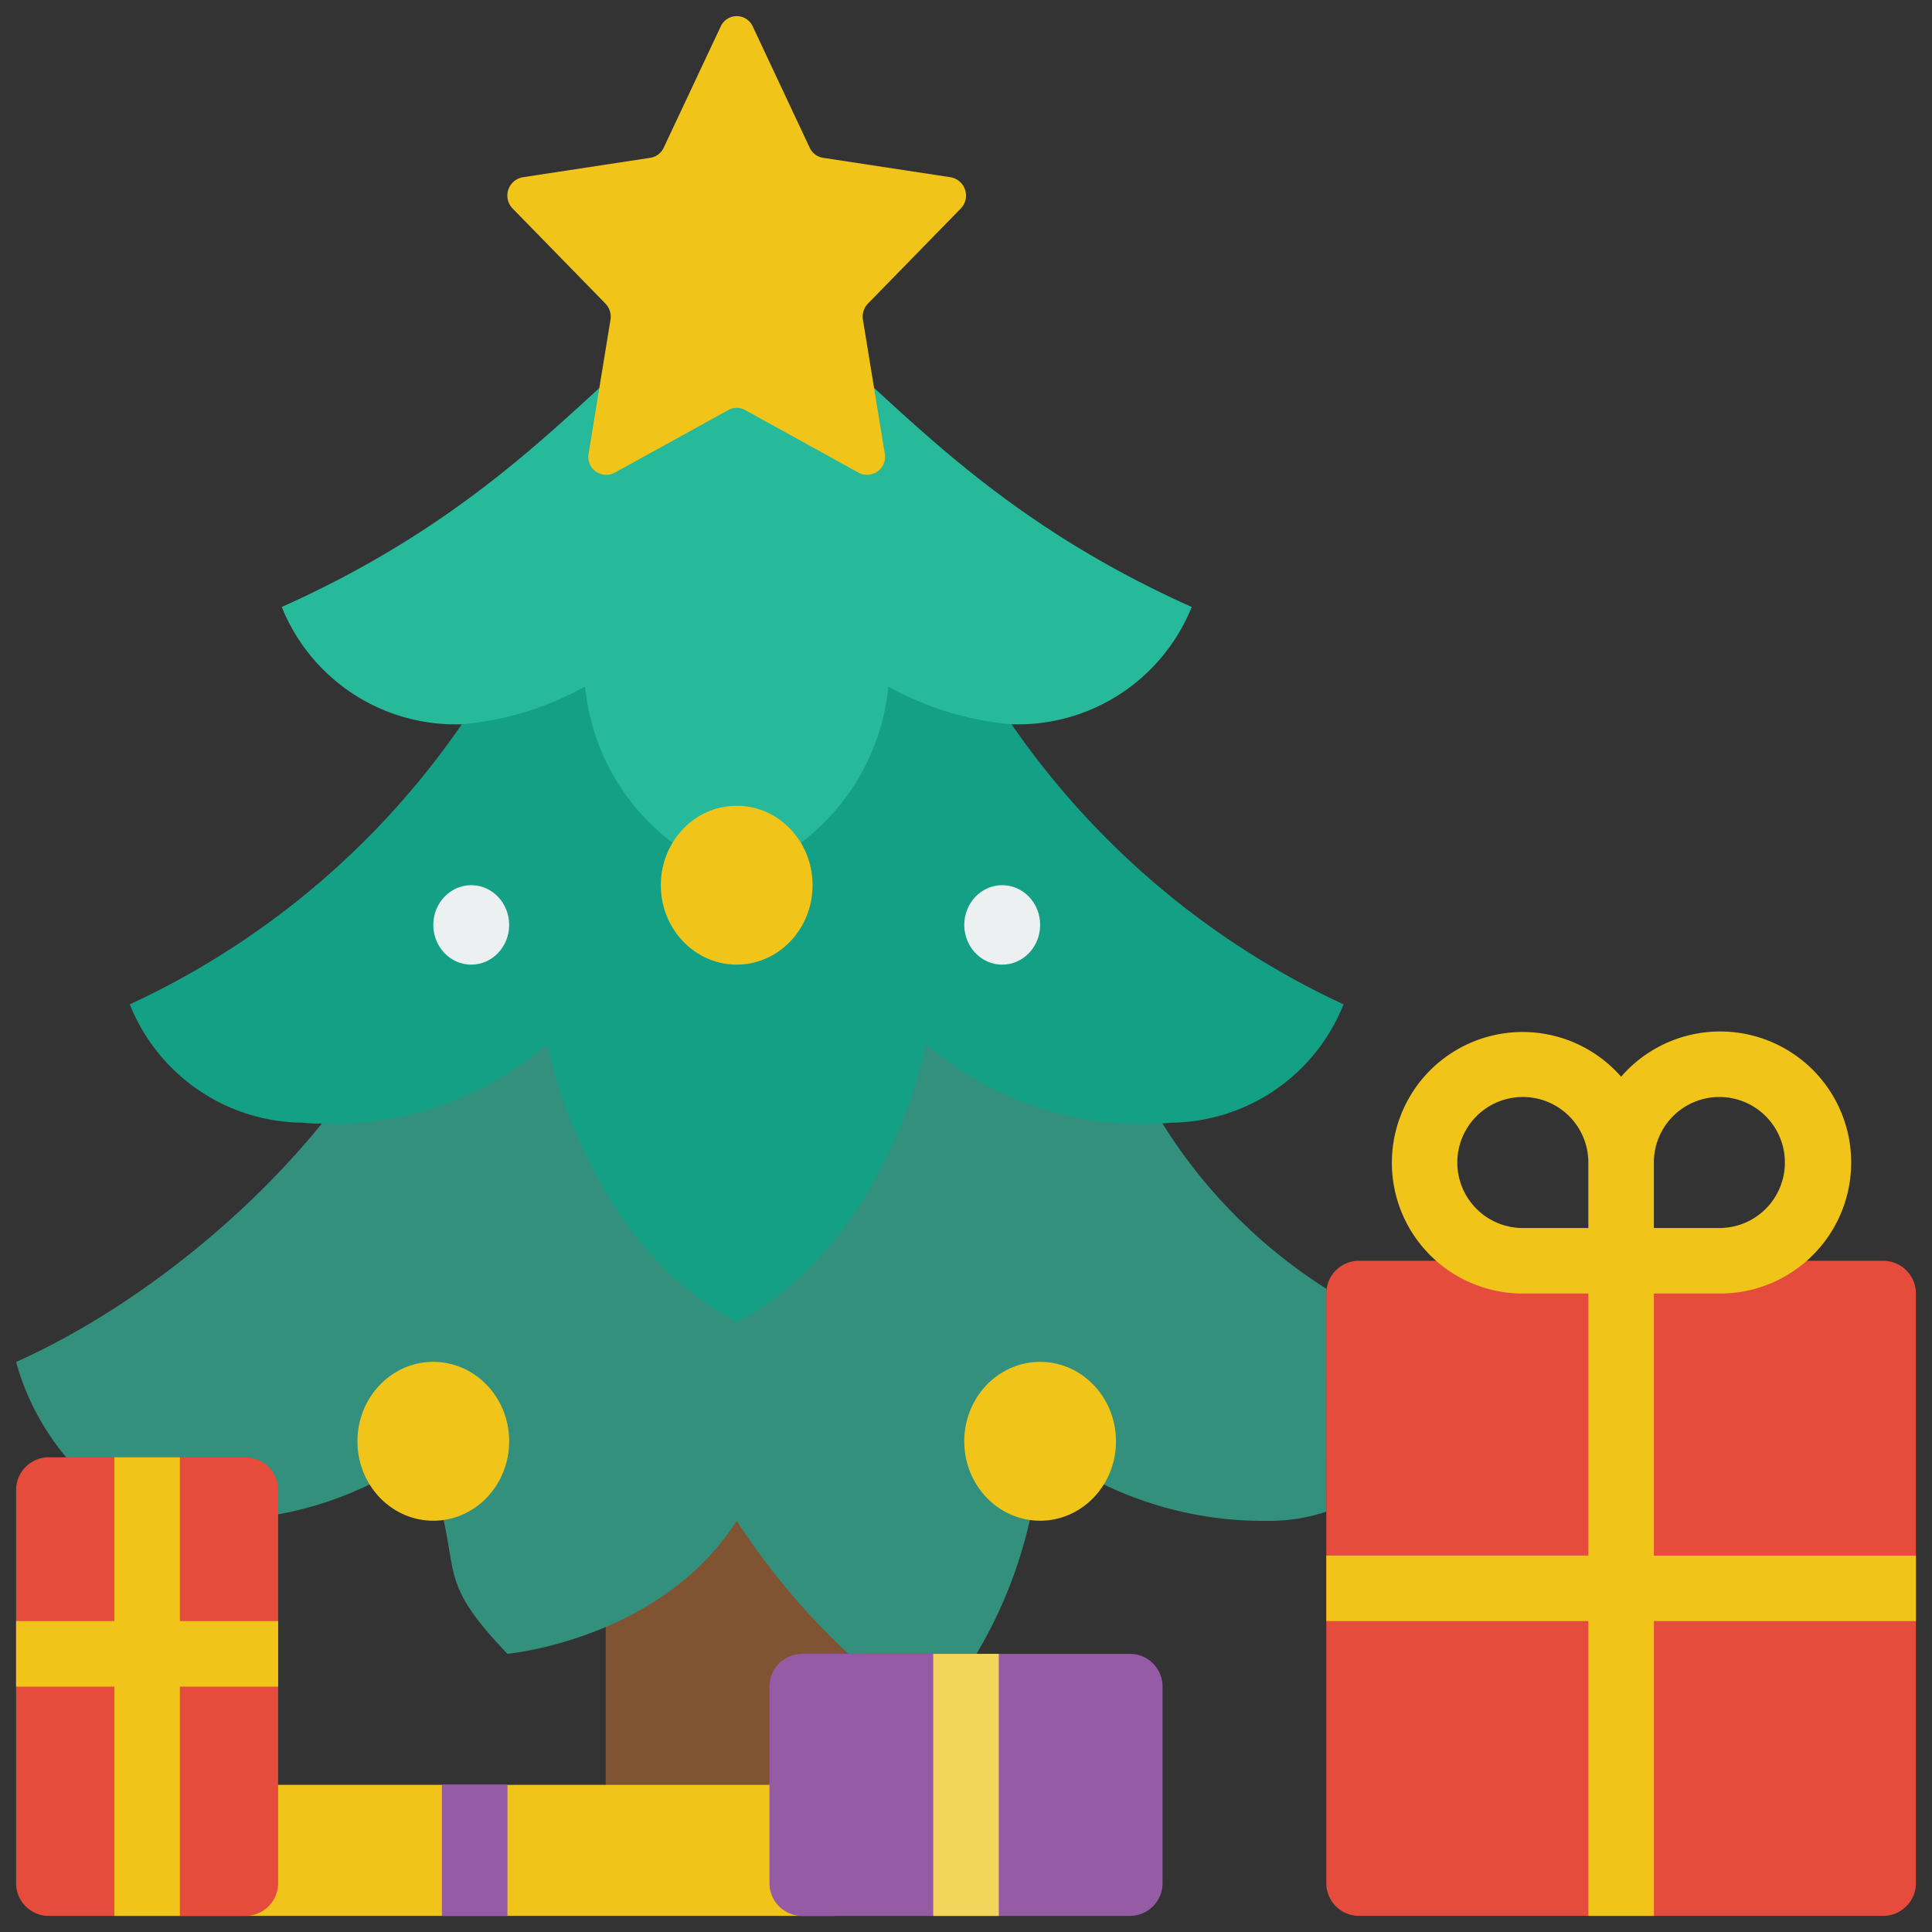 <svg xmlns="http://www.w3.org/2000/svg" fill-rule="evenodd" stroke-linejoin="round" stroke-miterlimit="2" clip-rule="evenodd" viewBox="0 0 120 120"><rect x="0" y="0" width="120" height="120" fill="#333333" stroke="none"/><g fill-rule="nonzero"><path fill="#805333" d="M37.62 90.516h16.276v24.414H37.621z"/><path fill="#33907c" d="M68.138 59.999A32.549 32.549 0 0 0 82.4 80.059l-.02 13.834a11.14 11.14 0 0 1-3.642.57 22.802 22.802 0 0 1-10.172-2.258l-4.599 2.197a28.376 28.376 0 0 1-3.316 8.321h-7.955a44.325 44.325 0 0 1-6.937-8.26c-4.72 7.385-14.242 8.26-14.242 8.26-3.886-4.069-3.174-4.822-3.968-8.32l-4.597-2.198a21.883 21.883 0 0 1-5.676 1.852L4.113 90.516A15.73 15.73 0 0 1 1 84.596c11.454-5.148 22.38-16.459 24.414-24.597z"/><path fill="#14a085" d="M60 40.374a51.184 51.184 0 0 0 23.45 22.008 11.66 11.66 0 0 1-10.765 7.352 6.91 6.91 0 0 1-1.017.049 20.144 20.144 0 0 1-14.136-4.934S55.182 77.186 45.76 82.12C36.335 77.186 33.98 64.85 33.98 64.85a20.14 20.14 0 0 1-14.135 4.933 6.91 6.91 0 0 1-1.018-.05 11.66 11.66 0 0 1-10.764-7.351 51.015 51.015 0 0 0 23.555-22.215z"/><path fill="#26b99a" d="M39.934 21.667C35.004 25.903 29.244 32.45 17.5 37.7a11.631 11.631 0 0 0 11.21 7.284 19.137 19.137 0 0 0 7.629-2.34 13.85 13.85 0 0 0 5.433 9.704h7.975a13.853 13.853 0 0 0 5.431-9.704 19.143 19.143 0 0 0 7.63 2.34 11.633 11.633 0 0 0 11.21-7.284c-11.746-5.255-17.496-11.8-22.435-16.034z"/><g fill="#f0c419"><path d="M46.754 1.642 50.29 9.17c.155.337.468.575.834.632l7.935 1.209a1.155 1.155 0 0 1 .61 1.947l-5.76 5.9a1.17 1.17 0 0 0-.31 1.005l1.354 8.3a1.116 1.116 0 0 1-1.61 1.203l-7.064-3.898a1.073 1.073 0 0 0-1.042 0l-7.064 3.898a1.115 1.115 0 0 1-1.611-1.203l1.355-8.3a1.17 1.17 0 0 0-.311-1.005l-5.76-5.9a1.155 1.155 0 0 1 .61-1.947l7.935-1.209c.366-.057.68-.295.834-.632l3.536-7.518a1.093 1.093 0 0 1 1.994-.01zM50.47 54.98c0 2.725-2.109 4.934-4.711 4.934-2.602 0-4.713-2.21-4.713-4.934s2.11-4.933 4.713-4.933c2.602 0 4.711 2.208 4.711 4.933zM31.625 89.522c0 2.724-2.11 4.933-4.712 4.933s-4.711-2.209-4.711-4.933 2.109-4.934 4.711-4.934 4.712 2.209 4.712 4.934zM69.316 89.522c0 2.724-2.11 4.933-4.711 4.933-2.603 0-4.713-2.209-4.713-4.933s2.11-4.934 4.713-4.934c2.6 0 4.71 2.209 4.71 4.934z"/></g><path fill="#ecf0f1" d="M64.605 57.448c0 1.363-1.055 2.468-2.357 2.468-1.3 0-2.356-1.105-2.356-2.468s1.055-2.468 2.356-2.468c1.302 0 2.357 1.105 2.357 2.468zM31.625 57.448c0 1.363-1.054 2.468-2.355 2.468s-2.357-1.105-2.357-2.468 1.056-2.468 2.357-2.468 2.355 1.105 2.355 2.468z"/><path fill="#f0c419" d="M11.172 118.999h40.69v-8.138H17.276z"/><path fill="#e64c3c" d="M3.035 90.516H15.24a2.03 2.03 0 0 1 2.035 2.034v24.414A2.03 2.03 0 0 1 15.24 119H3.035A2.03 2.03 0 0 1 1 116.964V92.55a2.03 2.03 0 0 1 2.035-2.034zM84.414 78.31h32.552A2.03 2.03 0 0 1 119 80.343v36.62a2.03 2.03 0 0 1-2.034 2.035H84.414a2.03 2.03 0 0 1-2.034-2.035v-36.62a2.03 2.03 0 0 1 2.034-2.035z"/><path fill="#955ba5" d="M27.449 110.86h4.068V119h-4.068z"/><path fill="#f0c419" d="M11.172 90.516H7.104v10.173H1v4.069h6.104v14.24h4.068v-14.24h6.104v-4.07h-6.104zM119 96.62h-16.276V80.343h4.07a8.138 8.138 0 1 0-6.104-13.465 8.122 8.122 0 1 0-6.104 13.465h4.07v16.275H82.38v4.07h16.275v18.31h4.07v-18.31H119zm-12.206-28.483a4.068 4.068 0 0 1 4.068 4.068 4.068 4.068 0 0 1-4.068 4.07h-4.07v-4.07a4.068 4.068 0 0 1 4.07-4.068zm-16.277 4.068a4.069 4.069 0 0 1 8.138 0v4.07h-4.069a4.069 4.069 0 0 1-4.07-4.07z"/><path fill="#955ba5" d="M49.828 102.723h20.344a2.03 2.03 0 0 1 2.035 2.035v12.206A2.03 2.03 0 0 1 70.172 119H49.828a2.03 2.03 0 0 1-2.034-2.035v-12.206a2.03 2.03 0 0 1 2.034-2.035z"/><path fill="#f3d55b" d="M57.965 102.723h4.07V119h-4.07z"/></g></svg>